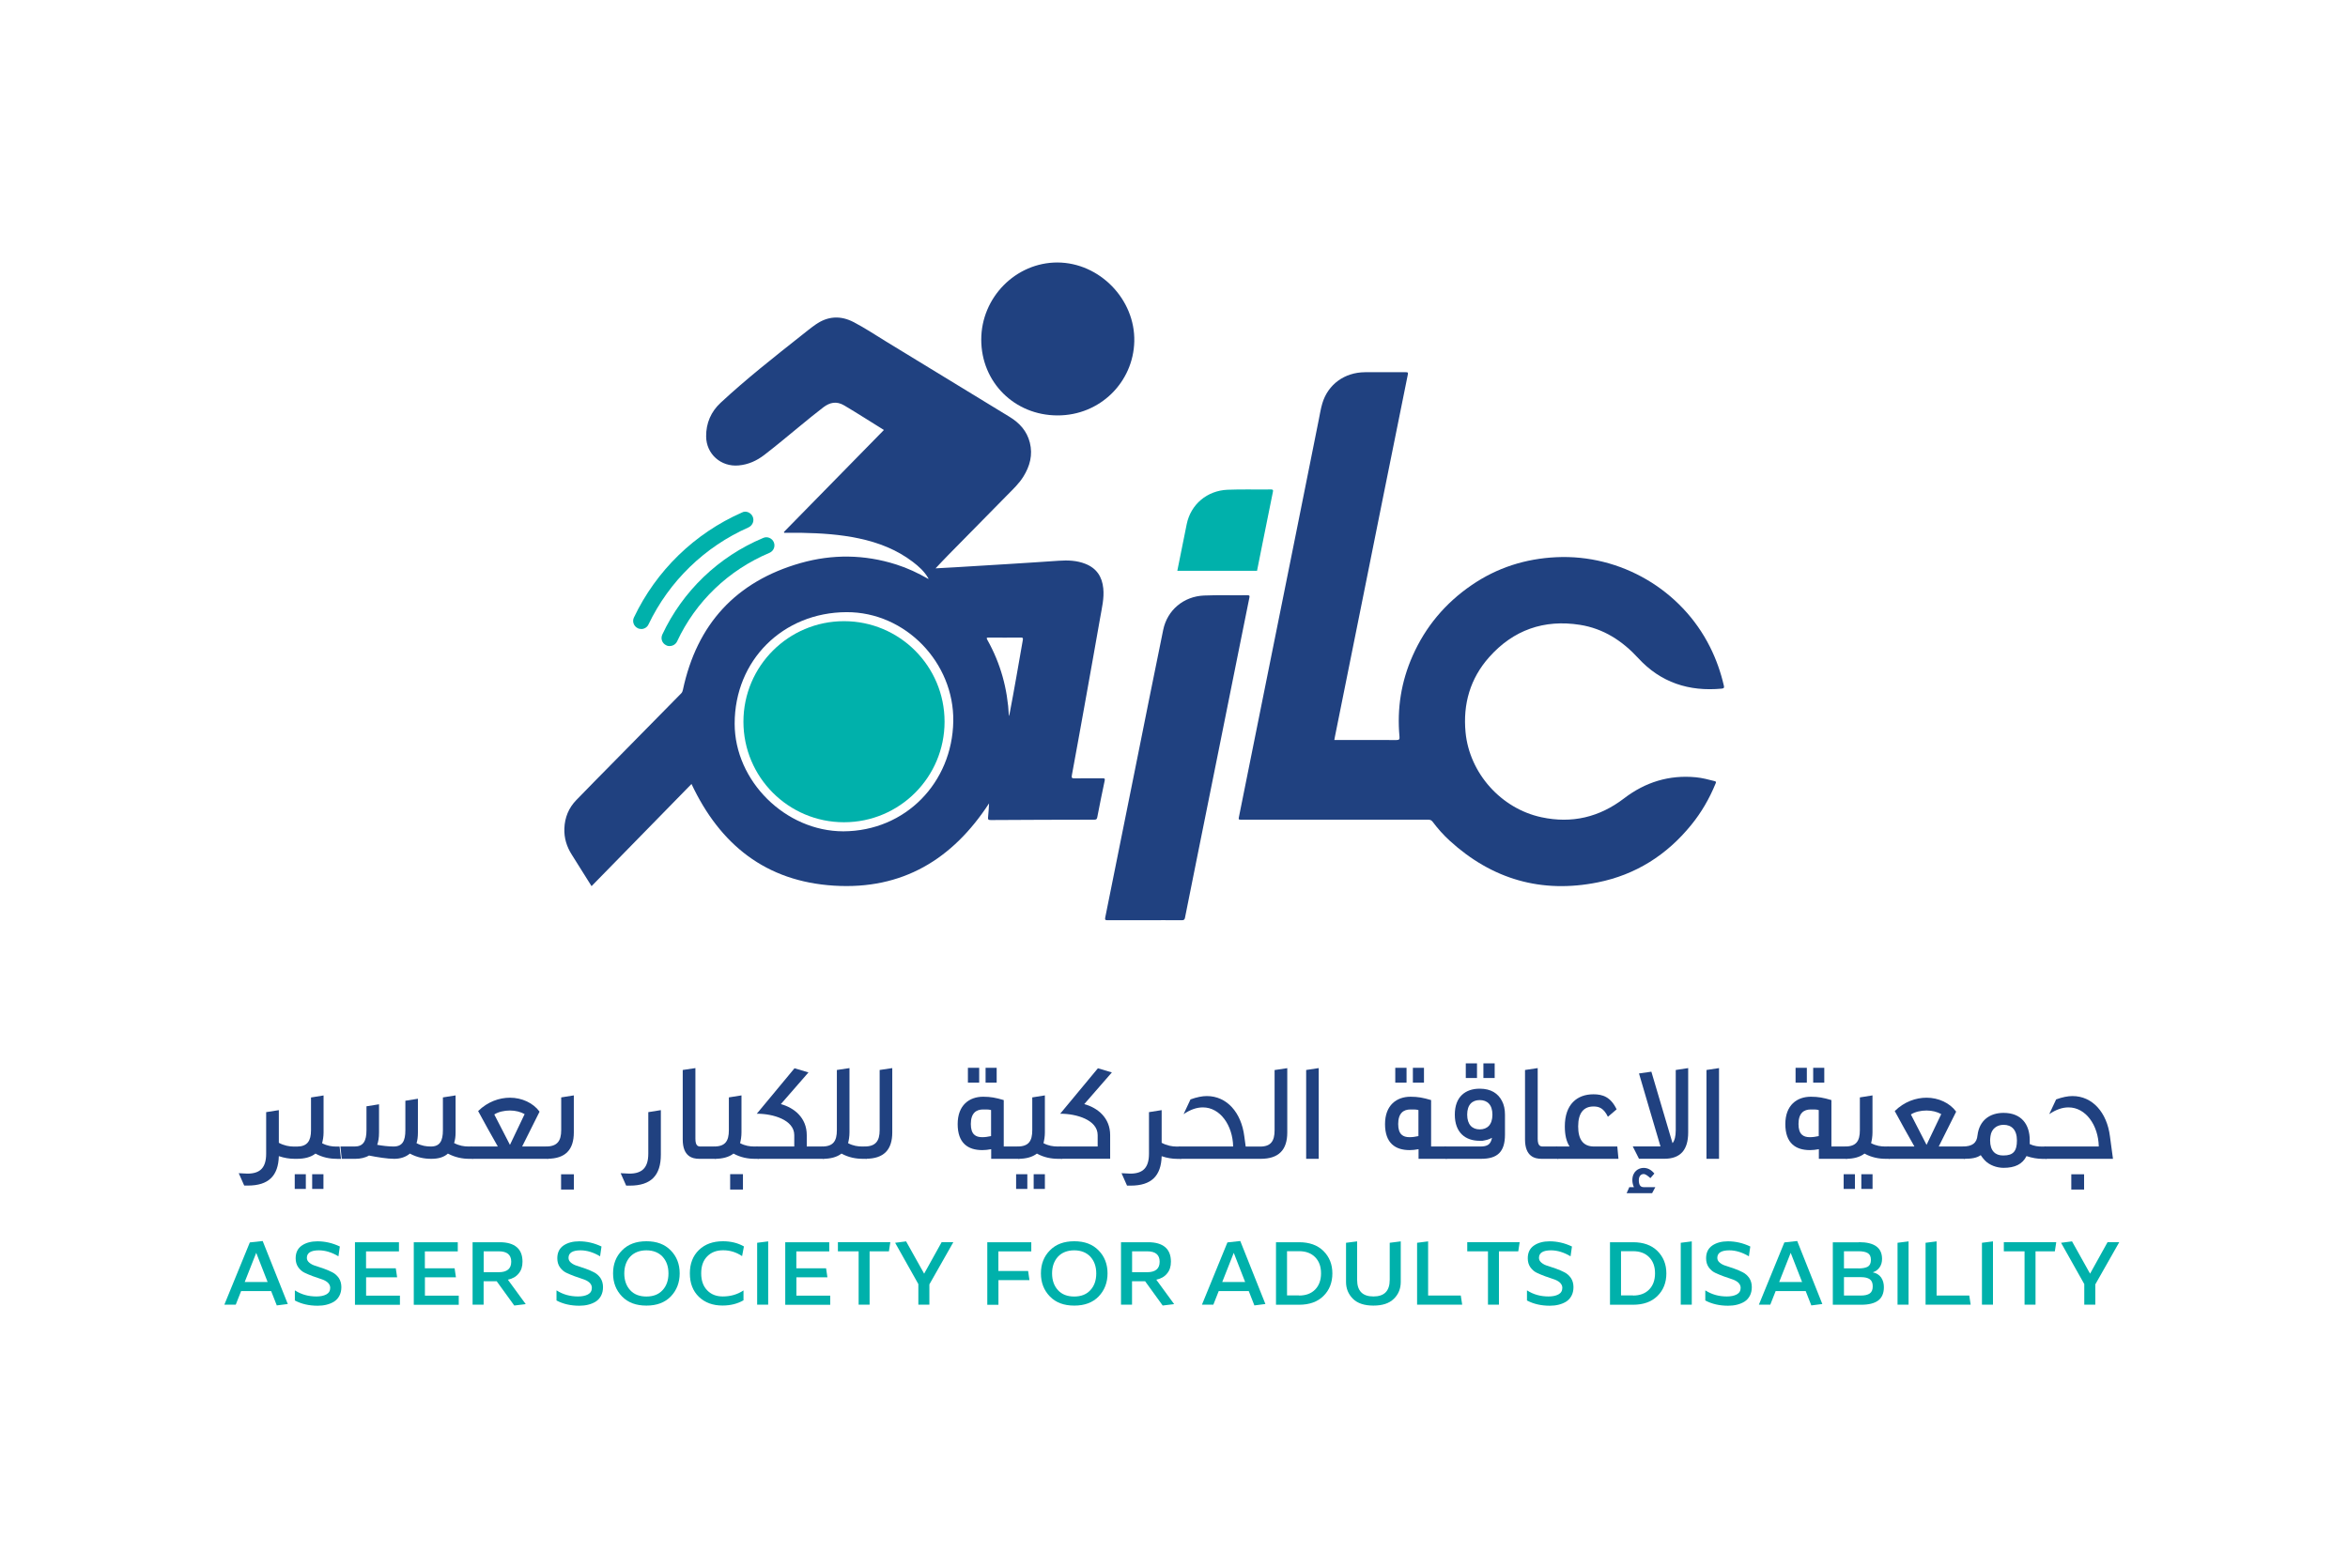 <?xml version="1.0" encoding="UTF-8"?>
<svg xmlns="http://www.w3.org/2000/svg" version="1.1" viewBox="0 0 385.25 257.36">
  <defs>
    <style>
      .cls-1 {
        fill: #00b1ab;
      }

      .cls-2 {
        fill: #204180;
      }
    </style>
  </defs>
  <!-- Generator: Adobe Illustrator 28.7.3, SVG Export Plug-In . SVG Version: 1.2.0 Build 164)  -->
  <g>
    <g id="Layer_1">
      <g>
        <g>
          <path class="cls-2" d="M152.32,94.92c-.63-1.12-1.57-1.96-2.57-2.72-2.62-1.99-5.61-3.15-8.81-3.83-3.09-.66-6.22-.86-9.36-.92-.97-.02-1.94,0-2.91,0-.02-.05-.04-.1-.05-.14,5.46-5.57,10.93-11.15,16.41-16.74-2.2-1.36-4.32-2.73-6.5-4.02-1.29-.77-2.38-.5-3.44.3-1.3.99-2.57,2.04-3.84,3.08-1.94,1.59-3.85,3.2-5.84,4.73-1.25.96-2.63,1.59-4.23,1.73-2.89.26-5.3-1.87-5.32-4.76-.02-2.18.8-4.06,2.37-5.52,4.21-3.91,8.72-7.46,13.22-11.02.79-.62,1.56-1.26,2.38-1.83,2-1.39,4.07-1.51,6.22-.4,1.86.97,3.6,2.13,5.38,3.22,6.73,4.1,13.46,8.22,20.19,12.32,1.65,1,2.87,2.33,3.35,4.24.51,2.02.01,3.87-1.07,5.6-.71,1.13-1.67,2.04-2.6,2.98-3.23,3.3-6.47,6.58-9.71,9.87-.69.7-1.36,1.42-2.09,2.19,1.2-.07,2.32-.12,3.43-.19,2.79-.17,5.57-.35,8.36-.51,2.82-.16,5.63-.37,8.45-.55,1.47-.1,2.95-.05,4.35.51,1.83.72,2.74,2.11,2.93,4.02.17,1.63-.23,3.2-.5,4.78-.85,4.87-1.73,9.73-2.6,14.6-.68,3.76-1.35,7.52-2.05,11.28-.08.43,0,.54.44.53,1.53-.03,3.07,0,4.6-.01.3,0,.42.02.34.39-.43,1.99-.82,3.98-1.21,5.98-.06.31-.15.42-.48.42-5.66,0-11.33.03-16.99.06-.42,0-.5-.1-.45-.5.09-.75.11-1.5.16-2.24-5.99,9.2-14.23,14.2-25.41,13.51-11.23-.69-18.73-6.74-23.41-16.69-5.47,5.59-10.92,11.17-16.4,16.77-1.09-1.74-2.16-3.47-3.25-5.18-.84-1.32-1.27-2.74-1.21-4.31.07-1.79.71-3.35,1.95-4.63,2-2.08,4.04-4.12,6.06-6.18,3.72-3.78,7.43-7.56,11.15-11.33.17-.17.24-.36.29-.59,2.29-10.78,8.71-17.79,19.31-20.81,5.22-1.48,10.49-1.42,15.7.24,1.83.58,3.55,1.39,5.21,2.34.04,0,.07.01.11.02-.02-.03-.03-.06-.05-.09ZM138.38,136.44c10.25-.05,17.86-8.05,18.03-18.04.16-9.59-7.8-17.96-17.5-17.93-10.45.03-18.37,7.9-18.37,18.3,0,9.42,8.34,17.67,17.84,17.67ZM165.54,117.52c.05-.14.07-.18.08-.22.79-4.08,1.48-8.17,2.2-12.26.06-.33,0-.41-.34-.4-1.75.02-3.49.01-5.24,0-.33,0-.44.02-.24.38,2.16,3.85,3.31,7.98,3.54,12.51Z"/>
          <path class="cls-2" d="M218.95,121.45h1.99c2.72,0,5.44-.01,8.16.01.49,0,.56-.13.52-.57-.42-4.59.28-9.02,2.15-13.24,2.12-4.8,5.37-8.66,9.69-11.62,4.19-2.87,8.83-4.34,13.89-4.58,10.54-.5,20.53,5.34,25.23,14.75,1.01,2.02,1.75,4.12,2.26,6.32.08.34.03.46-.35.5-5.36.51-10.02-1-13.69-5-2.63-2.86-5.72-4.86-9.57-5.47-5.9-.93-10.95.85-14.91,5.32-3.1,3.49-4.3,7.68-3.86,12.31.64,6.72,5.84,12.54,12.46,13.95,4.99,1.07,9.5,0,13.55-3.1,3.49-2.67,7.4-3.88,11.79-3.46,1.04.1,2.06.37,3.07.63.32.08.22.24.14.43-1,2.44-2.31,4.71-3.98,6.76-4.01,4.94-9.11,8.18-15.35,9.43-9.22,1.85-17.33-.5-24.28-6.84-1.03-.94-1.96-1.99-2.8-3.11-.2-.26-.4-.34-.72-.34-10.19,0-20.39,0-30.58,0-.58,0-.57,0-.46-.56,1.53-7.63,3.06-15.25,4.6-22.88,1.6-7.95,3.2-15.9,4.8-23.85,1.23-6.12,2.45-12.25,3.68-18.37.18-.89.32-1.8.58-2.67.93-3.11,3.64-5.08,6.97-5.11,2.25-.02,4.5,0,6.75,0,.3,0,.38.04.31.37-1.38,6.79-2.74,13.58-4.11,20.37-1.16,5.78-2.32,11.56-3.48,17.34-1.45,7.22-2.91,14.44-4.36,21.67-.04.18-.06.36-.11.6Z"/>
          <path class="cls-2" d="M187.79,151.03c-2.02,0-4.04,0-6.06,0-.34,0-.47-.03-.39-.44,1.64-8.08,3.26-16.16,4.88-24.25,1.54-7.65,3.06-15.31,4.63-22.95.67-3.27,3.36-5.51,6.7-5.65,2.38-.1,4.77-.01,7.15-.05.37,0,.34.16.29.41-.56,2.78-1.12,5.55-1.68,8.33-1.14,5.69-2.29,11.38-3.43,17.07-1.17,5.81-2.34,11.62-3.51,17.43-.65,3.23-1.3,6.45-1.94,9.68-.06.31-.17.42-.49.42-2.05-.02-4.1,0-6.15,0Z"/>
          <path class="cls-1" d="M208.85,80.74c-.56,2.78-1.12,5.56-1.68,8.33-.3,1.53-.62,3.08-.92,4.61h-13.08c.5-2.54,1.02-5.1,1.54-7.65.67-3.27,3.36-5.51,6.7-5.65,2.38-.1,4.77-.01,7.15-.05.36,0,.34.17.29.41Z"/>
          <path class="cls-2" d="M173.5,43.08c6.94.03,12.77,6.07,12.61,12.95-.15,6.67-5.6,12.17-12.61,12.15-7.04-.01-12.5-5.44-12.5-12.44,0-6.93,5.66-12.66,12.5-12.66Z"/>
          <path class="cls-2" d="M152.32,94.92s.03.06.05.09c-.04,0-.07-.01-.11-.02.02-.03.04-.05.06-.08Z"/>
          <circle class="cls-1" cx="138.48" cy="118.45" r="16.5"/>
          <path class="cls-1" d="M109.88,106.04c-.19,0-.38-.03-.56-.13-.68-.31-.96-1.09-.65-1.77,3.35-7.14,9.22-12.78,16.55-15.85.68-.31,1.47.05,1.74.7.29.68-.03,1.45-.7,1.74-6.72,2.83-12.11,7.98-15.17,14.55-.23.47-.71.75-1.21.75Z"/>
          <path class="cls-1" d="M105.21,103.23c-.19,0-.39-.03-.57-.13-.66-.31-.95-1.12-.62-1.77,3.66-7.69,9.95-13.8,17.73-17.22.61-.34,1.45,0,1.75.68.3.68-.01,1.45-.69,1.77-7.18,3.17-13.02,8.83-16.41,15.93-.22.47-.7.75-1.2.75Z"/>
        </g>
        <g>
          <g>
            <path class="cls-2" d="M55.29,190.19c-1.18,0-2.34-.21-3.53-.86-.74.59-1.8.86-3.03.86h-.41c-.85,0-1.71-.15-2.57-.44-.09,3.23-1.68,4.83-5.08,4.83h-.6l-.9-2.03c.23,0,1.2.07,1.43.07,2.15,0,3.07-1.04,3.07-3.28v-6.81l2.08-.33v5.36c.84.46,1.73.62,2.47.62h.54c1.67-.02,2.27-.94,2.27-2.68v-5.38l2.06-.33v6.08c0,.67-.12,1.3-.24,1.76.84.44,1.62.55,2.33.55h.54l.23,2.02h-.64ZM48.36,195.13v-2.41h1.82v2.41h-1.82ZM51.22,195.13v-2.41h1.85v2.41h-1.85Z"/>
            <path class="cls-2" d="M55.86,188.17h2.33c1.41,0,1.94-.89,1.94-2.68v-3.92l2.06-.33v4.62c0,.86-.11,1.51-.3,2.03.84.16,1.88.28,2.68.28,1.45,0,1.94-.89,1.94-2.68v-4.83l2.06-.33v5.53c0,.67-.07,1.3-.23,1.76.83.44,1.62.55,2.36.55,1.45,0,1.97-.89,1.97-2.68v-5.38l2.08-.33v6.08c0,.67-.07,1.19-.24,1.74.83.44,1.62.57,2.38.57h.53l.19,2.02h-.63c-1.11,0-2.31-.23-3.49-.86-.65.59-1.55.86-2.71.86s-2.31-.21-3.53-.86c-.67.57-1.57.86-2.57.86-1.11,0-2.75-.26-4.14-.54-.62.37-1.43.54-2.23.54h-2.24l-.21-2.02Z"/>
            <path class="cls-2" d="M77.24,188.17h4.44c-1.08-1.87-2.22-3.97-3.23-5.82,1.58-1.54,3.47-2.19,5.23-2.19,1.94,0,3.81.86,4.85,2.29l-2.86,5.72h4.11l.2,2.02h-12.52l-.21-2.02ZM83.67,187.9l2.41-5.05c-.67-.37-1.5-.59-2.41-.59s-1.89.21-2.57.65l2.57,4.99Z"/>
            <path class="cls-2" d="M89.58,188.17c1.83,0,2.5-.89,2.5-2.68v-5.38l2.07-.33v6.08c0,2.84-1.38,4.32-4.36,4.32l-.21-2.02ZM92.06,195.23v-2.5h2.1v2.5h-2.1Z"/>
            <path class="cls-2" d="M101.83,192.55c.26,0,1.2.07,1.44.07,2.15,0,3.1-1.04,3.1-3.28v-6.81l2.06-.33v7.3c0,3.4-1.59,5.09-5.09,5.09h-.6l-.9-2.03Z"/>
            <path class="cls-2" d="M114.73,190.19c-1.13,0-2.71-.39-2.71-3.17v-11.41l2.08-.31v11.59c0,1.17.42,1.28.86,1.28h2.33l.2,2.02h-2.77Z"/>
            <path class="cls-2" d="M123.87,190.19c-1.14,0-2.34-.21-3.52-.86-.76.59-1.82.86-3.05.86l-.14-2.02c1.83,0,2.43-.89,2.43-2.68v-5.38l2.07-.33v6.08c0,.67-.11,1.3-.23,1.76.81.44,1.62.55,2.33.55h.54l.2,2.02h-.64ZM119.8,195.23v-2.52h2.1v2.52h-2.1Z"/>
            <path class="cls-2" d="M135.02,188.17l.2,2.02h-10.91l-.21-2.02h6.22v-1.87c0-2.52-3.53-3.51-6.08-3.51h-.07l6.19-7.46,2.29.68-4.53,5.2c2.19.6,4.25,2.24,4.25,5.09v1.87h2.64Z"/>
            <path class="cls-2" d="M141.59,190.19c-1.14,0-2.34-.21-3.52-.86-.76.59-1.82.86-3.05.86l-.14-2.02c1.83,0,2.43-.89,2.43-2.68v-9.88l2.07-.31v10.56c0,.67-.11,1.3-.23,1.76.81.44,1.62.55,2.33.55h.54l.2,2.02h-.64Z"/>
            <path class="cls-2" d="M141.83,188.17c1.83,0,2.5-.89,2.5-2.68v-9.88l2.07-.31v10.56c0,2.84-1.38,4.32-4.36,4.32l-.21-2.02Z"/>
            <path class="cls-2" d="M162.62,188.61c-.53.1-.97.15-1.45.15-2.36,0-4.04-1.15-4.04-4.27s1.92-4.49,4.18-4.49c1.23,0,2.06.16,3.38.55v7.62h2.45l.14,2.02h-4.65v-1.58ZM158.81,177.69v-2.44h1.85v2.44h-1.85ZM162.62,182.19c-.37-.1-.62-.1-.97-.1h-.35c-1.13,0-2.01.59-2.01,2.39,0,1.71.79,2.16,1.87,2.16.46,0,.95-.07,1.45-.18v-4.27ZM161.71,177.69v-2.44h1.82v2.44h-1.82Z"/>
            <path class="cls-2" d="M166.72,195.13v-2.41h1.84v2.41h-1.84ZM173.65,190.19c-1.14,0-2.34-.21-3.52-.86-.76.59-1.82.86-3.05.86l-.14-2.02c1.83,0,2.43-.89,2.43-2.68v-5.38l2.07-.33v6.08c0,.67-.11,1.3-.23,1.76.81.44,1.62.55,2.33.55h.54l.2,2.02h-.64ZM169.6,195.13v-2.41h1.84v2.41h-1.84Z"/>
            <path class="cls-2" d="M173.88,188.17h6.22v-1.87c0-2.52-3.53-3.51-6.08-3.51h-.07l6.19-7.46,2.29.68-4.53,5.2c2.19.6,4.25,2.24,4.25,5.09v3.88h-8.06l-.21-2.02Z"/>
            <path class="cls-2" d="M184.02,192.55c.23,0,1.2.07,1.43.07,2.15,0,3.07-1.04,3.07-3.28v-6.81l2.08-.33v5.36c.84.46,1.73.62,2.47.62h.54l.19,2.02h-.63c-.85,0-1.71-.15-2.57-.44-.09,3.23-1.68,4.83-5.08,4.83h-.6l-.9-2.03Z"/>
            <path class="cls-2" d="M193.62,190.19l-.21-2.02h8.92c-.07-3.48-2.13-6.42-4.96-6.42-1,0-2.04.34-3.17,1.11l1.13-2.42c1.02-.37,1.92-.55,2.68-.55,3.31,0,5.66,2.73,6.15,6.6l.23,1.69h2.38c1.73,0,2.36-.89,2.36-2.68v-9.88l2.08-.31v10.56c0,2.84-1.39,4.32-4.36,4.32h-13.22Z"/>
            <path class="cls-2" d="M214.31,190.19v-14.58l2.06-.31v14.89h-2.06Z"/>
            <path class="cls-2" d="M232.74,188.61c-.53.1-.97.15-1.45.15-2.36,0-4.04-1.15-4.04-4.27s1.92-4.49,4.18-4.49c1.23,0,2.06.16,3.38.55v7.62h2.45l.14,2.02h-4.65v-1.58ZM228.93,177.69v-2.44h1.85v2.44h-1.85ZM232.74,182.19c-.37-.1-.62-.1-.97-.1h-.35c-1.13,0-2.01.59-2.01,2.39,0,1.71.79,2.16,1.87,2.16.46,0,.95-.07,1.45-.18v-4.27ZM231.82,177.69v-2.44h1.82v2.44h-1.82Z"/>
            <path class="cls-2" d="M236.98,188.17h5.9c1.18,0,1.71-.34,1.92-1.43-.54.31-1.02.39-1.55.49h-.49c-2.31,0-4.06-1.33-4.06-4.29s1.76-4.26,4.09-4.26c1.85,0,3.01.78,3.65,2.02.33.62.49,1.38.49,2.24v3.27c0,2.88-1.27,3.98-3.92,3.98h-5.8l-.21-2.02ZM240.5,176.93v-2.41h1.84v2.41h-1.84ZM244.87,182.94c0-1.64-.85-2.39-2.08-2.39s-2.06.75-2.06,2.39.83,2.42,2.06,2.42,2.08-.76,2.08-2.42ZM243.39,176.93v-2.41h1.85v2.41h-1.85Z"/>
            <path class="cls-2" d="M252.93,190.19c-1.13,0-2.71-.39-2.71-3.17v-11.41l2.08-.31v11.59c0,1.17.42,1.28.86,1.28h2.33l.2,2.02h-2.77Z"/>
            <path class="cls-2" d="M255.29,188.17h2.24c-.53-.83-.78-1.89-.78-3.3,0-3.62,2.01-5.27,4.69-5.27,1.5,0,2.82.41,3.81,2.47l-1.43,1.22c-.7-1.43-1.45-1.69-2.36-1.69-1.58,0-2.52,1.02-2.52,3.27,0,2.1.78,3.3,2.61,3.3h3.81l.19,2.02h-10.05l-.21-2.02Z"/>
            <path class="cls-2" d="M267.33,194.84h.76c-.16-.31-.26-.75-.26-1.14,0-1.45,1.02-2.02,1.85-2.02.67,0,1.25.31,1.76.93l-.65.75c-.44-.39-.8-.67-1.11-.67-.44,0-.79.34-.79,1.01,0,.76.26,1.14.79,1.14h1.92l-.53.99h-4.18l.44-.99ZM272.45,188.17c-1.18-3.9-2.36-8.08-3.53-11.99l2.03-.29,3.47,11.73c.35-.41.53-1.14.53-2.13v-9.88l2.04-.31v10.56c0,2.84-1.25,4.32-3.91,4.32h-4.16l-1.02-2.02h4.55Z"/>
            <path class="cls-2" d="M279.99,190.19v-14.58l2.06-.31v14.89h-2.06Z"/>
            <path class="cls-2" d="M298.42,188.61c-.53.1-.97.15-1.45.15-2.36,0-4.04-1.15-4.04-4.27s1.92-4.49,4.18-4.49c1.23,0,2.06.16,3.38.55v7.62h2.45l.14,2.02h-4.65v-1.58ZM294.61,177.69v-2.44h1.85v2.44h-1.85ZM298.42,182.19c-.37-.1-.62-.1-.97-.1h-.35c-1.13,0-2.01.59-2.01,2.39,0,1.71.79,2.16,1.87,2.16.46,0,.95-.07,1.45-.18v-4.27ZM297.5,177.69v-2.44h1.82v2.44h-1.82Z"/>
            <path class="cls-2" d="M302.5,195.13v-2.41h1.85v2.41h-1.85ZM309.44,190.19c-1.14,0-2.34-.21-3.52-.86-.76.59-1.82.86-3.05.86l-.14-2.02c1.83,0,2.43-.89,2.43-2.68v-5.38l2.07-.33v6.08c0,.67-.11,1.3-.23,1.76.81.44,1.62.55,2.33.55h.54l.2,2.02h-.64ZM305.4,195.13v-2.41h1.84v2.41h-1.84Z"/>
            <path class="cls-2" d="M309.67,188.17h4.44c-1.08-1.87-2.22-3.97-3.23-5.82,1.58-1.54,3.47-2.19,5.23-2.19,1.94,0,3.81.86,4.85,2.29l-2.86,5.72h4.11l.2,2.02h-12.52l-.21-2.02ZM316.1,187.9l2.41-5.05c-.67-.37-1.5-.59-2.41-.59s-1.89.21-2.57.65l2.57,4.99Z"/>
            <path class="cls-2" d="M324.46,186.34c.3-2.5,2.06-3.69,4.27-3.69,2.96,0,4.3,1.92,4.3,4.47v.65c.72.34,1.41.41,2.06.41h.53l.19,2.02h-.65c-.88,0-1.76-.16-2.66-.46-.67,1.35-1.92,1.93-3.76,1.93-1.09,0-2.33-.42-3.1-1.25-.21-.21-.46-.55-.65-.83-.64.46-1.5.6-2.77.6l-.21-2.02c1.6,0,2.34-.57,2.45-1.84ZM330.93,187.18c0-1.76-.88-2.57-2.19-2.57-1.09,0-1.99.65-2.15,1.85,0,.16-.04.26-.04.34-.02.16-.02.26-.02.37,0,1.74.88,2.47,2.1,2.47h.11c1.59,0,2.19-.72,2.19-2.47Z"/>
            <path class="cls-2" d="M346.69,190.19h-11.04l-.21-2.02h8.92c-.07-3.48-2.13-6.42-4.96-6.42-1,0-2.04.34-3.17,1.11l1.13-2.42c1.02-.37,1.92-.55,2.68-.55,3.31,0,5.66,2.73,6.15,6.6l.5,3.71ZM341.95,195.23v-2.5h-2.1v2.5h2.1Z"/>
          </g>
          <g>
            <path class="cls-1" d="M45.41,214.24l-.92-2.34h-4.93l-.88,2.23h-1.87l4.18-10.22,2.11-.23,4.12,10.34-1.81.23ZM40.16,210.41h3.75l-1.87-4.79-1.89,4.79Z"/>
            <path class="cls-1" d="M48.4,211.79c1.04.67,2.21.99,3.51.99.64,0,1.18-.1,1.62-.33.43-.23.65-.59.65-1.09,0-.34-.15-.63-.42-.88-.28-.24-.63-.42-1.05-.55-.42-.13-.88-.29-1.37-.47-.49-.18-.93-.37-1.36-.57-.41-.2-.76-.5-1.05-.91-.28-.41-.42-.89-.42-1.46,0-.94.34-1.64,1.03-2.11.68-.46,1.54-.68,2.56-.68,1.24,0,2.46.28,3.66.85l-.23,1.61c-1.09-.65-2.16-.98-3.21-.98-1.32,0-1.97.42-1.97,1.24,0,.31.14.57.42.8.28.23.63.41,1.05.52.41.13.87.28,1.36.46.49.18.94.37,1.36.59.41.21.76.52,1.05.93.28.42.42.93.42,1.5,0,.54-.11,1.02-.33,1.43-.22.41-.51.72-.89.96-.38.23-.79.39-1.24.5-.44.11-.92.16-1.43.16-1.4,0-2.65-.28-3.74-.86v-1.63Z"/>
            <path class="cls-1" d="M58.24,214.13v-10.25h7.22v1.5h-5.4v2.78h4.88l.22,1.48h-5.09v3.01h5.55v1.5h-7.36Z"/>
            <path class="cls-1" d="M67.89,214.13v-10.25h7.22v1.5h-5.4v2.78h4.88l.22,1.48h-5.09v3.01h5.55v1.5h-7.36Z"/>
            <path class="cls-1" d="M84.38,214.27l-2.88-3.98h-2.15v3.84h-1.81v-10.25h4.47c1.23,0,2.15.28,2.78.81.63.54.94,1.33.94,2.39,0,.78-.2,1.43-.63,1.93-.41.52-1.01.86-1.77,1.02l2.93,4.01-1.89.23ZM79.36,208.8h2.46c1.37,0,2.06-.57,2.06-1.72s-.69-1.71-2.06-1.71h-2.46v3.43Z"/>
            <path class="cls-1" d="M91.33,211.79c1.04.67,2.21.99,3.51.99.64,0,1.18-.1,1.62-.33.43-.23.65-.59.65-1.09,0-.34-.15-.63-.42-.88-.28-.24-.63-.42-1.05-.55-.42-.13-.88-.29-1.37-.47-.49-.18-.93-.37-1.36-.57-.41-.2-.76-.5-1.05-.91-.28-.41-.42-.89-.42-1.46,0-.94.34-1.64,1.03-2.11.68-.46,1.54-.68,2.56-.68,1.24,0,2.46.28,3.66.85l-.23,1.61c-1.09-.65-2.16-.98-3.21-.98-1.32,0-1.97.42-1.97,1.24,0,.31.14.57.42.8.28.23.63.41,1.05.52.41.13.87.28,1.36.46.49.18.94.37,1.36.59.41.21.76.52,1.05.93.28.42.42.93.42,1.5,0,.54-.11,1.02-.33,1.43-.22.41-.51.72-.89.96-.38.23-.79.39-1.24.5-.44.11-.92.16-1.43.16-1.4,0-2.65-.28-3.74-.86v-1.63Z"/>
            <path class="cls-1" d="M110.06,212.78c-.98,1.01-2.31,1.5-4,1.5s-3.02-.49-4-1.5c-.98-1.01-1.47-2.26-1.47-3.79s.49-2.78,1.47-3.77c.98-1.01,2.31-1.5,4-1.5s3.01.49,3.99,1.5c.98.99,1.47,2.26,1.47,3.77s-.49,2.78-1.46,3.79ZM108.71,206.25c-.64-.68-1.53-1.04-2.65-1.04s-2.02.36-2.66,1.04c-.64.7-.97,1.63-.97,2.75s.33,2.06.97,2.75c.64.7,1.53,1.04,2.66,1.04s2.01-.34,2.65-1.04c.64-.68.97-1.61.97-2.75s-.33-2.05-.97-2.75Z"/>
            <path class="cls-1" d="M121.99,213.41c-1.02.59-2.18.86-3.44.86-1.59,0-2.88-.47-3.88-1.43-.99-.96-1.48-2.24-1.48-3.85s.5-2.88,1.49-3.84c1-.96,2.31-1.43,3.94-1.43,1.29,0,2.45.28,3.44.85l-.3,1.59c-.94-.63-1.97-.96-3.1-.96s-1.97.34-2.63,1.01c-.66.67-.98,1.59-.98,2.78s.33,2.11.98,2.78c.65.68,1.5,1.01,2.56,1.01,1.28,0,2.42-.33,3.4-.99v1.63Z"/>
            <path class="cls-1" d="M126.04,214.13h-1.81v-10.16l1.81-.23v10.39Z"/>
            <path class="cls-1" d="M128.84,214.13v-10.25h7.22v1.5h-5.4v2.78h4.88l.22,1.48h-5.09v3.01h5.55v1.5h-7.36Z"/>
            <path class="cls-1" d="M140.88,214.13v-8.76h-3.4v-1.5h8.6l-.23,1.5h-3.17v8.76h-1.8Z"/>
            <path class="cls-1" d="M152.49,210.78v3.35h-1.81v-3.38l-3.81-6.78,1.8-.23,2.96,5.3,2.87-5.17h1.92l-3.92,6.91Z"/>
            <path class="cls-1" d="M161.99,214.13v-10.25h7.22v1.5h-5.4v3.22h4.88l.22,1.5h-5.09v4.05h-1.81Z"/>
            <path class="cls-1" d="M180.26,212.78c-.98,1.01-2.31,1.5-4,1.5s-3.02-.49-4-1.5c-.98-1.01-1.47-2.26-1.47-3.79s.49-2.78,1.47-3.77c.98-1.01,2.31-1.5,4-1.5s3.01.49,3.99,1.5c.98.99,1.47,2.26,1.47,3.77s-.49,2.78-1.46,3.79ZM178.9,206.25c-.64-.68-1.53-1.04-2.65-1.04s-2.02.36-2.66,1.04c-.64.7-.97,1.63-.97,2.75s.33,2.06.97,2.75c.64.7,1.53,1.04,2.66,1.04s2.01-.34,2.65-1.04c.64-.68.97-1.61.97-2.75s-.33-2.05-.97-2.75Z"/>
            <path class="cls-1" d="M190.77,214.27l-2.88-3.98h-2.15v3.84h-1.81v-10.25h4.47c1.23,0,2.15.28,2.78.81.63.54.94,1.33.94,2.39,0,.78-.2,1.43-.63,1.93-.41.52-1.01.86-1.77,1.02l2.93,4.01-1.89.23ZM185.75,208.8h2.46c1.37,0,2.06-.57,2.06-1.72s-.69-1.71-2.06-1.71h-2.46v3.43Z"/>
            <path class="cls-1" d="M205.81,214.24l-.92-2.34h-4.93l-.88,2.23h-1.87l4.18-10.22,2.11-.23,4.12,10.34-1.81.23ZM200.55,210.41h3.75l-1.87-4.79-1.89,4.79Z"/>
            <path class="cls-1" d="M209.36,214.13v-10.25h3.79c1.68,0,3.01.47,3.99,1.43.98.98,1.47,2.19,1.47,3.69s-.49,2.75-1.47,3.71c-.98.96-2.31,1.43-3.99,1.43h-3.79ZM213.14,212.63c1.12,0,2-.33,2.64-.98.64-.65.97-1.54.97-2.67s-.33-2-.97-2.65c-.64-.65-1.52-.98-2.64-.98h-1.97v7.26h1.97Z"/>
            <path class="cls-1" d="M220.86,203.97l1.81-.23v6.29c0,1.84.89,2.75,2.68,2.75s2.67-.91,2.67-2.75v-6.06l1.81-.23v6.65c0,1.11-.38,2.05-1.14,2.78-.76.75-1.88,1.11-3.35,1.11s-2.61-.37-3.36-1.12c-.75-.75-1.13-1.67-1.13-2.76v-6.42Z"/>
            <path class="cls-1" d="M232.51,214.13v-10.16l1.81-.23v8.89h5.36l.23,1.5h-7.39Z"/>
            <path class="cls-1" d="M244.14,214.13v-8.76h-3.4v-1.5h8.6l-.23,1.5h-3.17v8.76h-1.8Z"/>
            <path class="cls-1" d="M250.56,211.79c1.04.67,2.21.99,3.51.99.64,0,1.18-.1,1.62-.33.43-.23.65-.59.65-1.09,0-.34-.15-.63-.42-.88-.28-.24-.63-.42-1.05-.55-.42-.13-.88-.29-1.37-.47-.49-.18-.93-.37-1.36-.57-.41-.2-.76-.5-1.05-.91-.28-.41-.42-.89-.42-1.46,0-.94.34-1.64,1.03-2.11.68-.46,1.54-.68,2.56-.68,1.24,0,2.46.28,3.66.85l-.23,1.61c-1.09-.65-2.16-.98-3.21-.98-1.32,0-1.97.42-1.97,1.24,0,.31.14.57.42.8.28.23.63.41,1.05.52.41.13.87.28,1.36.46.49.18.94.37,1.36.59.41.21.76.52,1.05.93.28.42.42.93.42,1.5,0,.54-.11,1.02-.33,1.43-.22.41-.51.72-.89.96-.38.23-.79.39-1.24.5-.44.11-.92.16-1.43.16-1.4,0-2.65-.28-3.74-.86v-1.63Z"/>
            <path class="cls-1" d="M264.16,214.13v-10.25h3.79c1.68,0,3.01.47,3.99,1.43.98.98,1.47,2.19,1.47,3.69s-.49,2.75-1.47,3.71c-.98.96-2.31,1.43-3.99,1.43h-3.79ZM267.94,212.63c1.12,0,2-.33,2.64-.98.64-.65.97-1.54.97-2.67s-.33-2-.97-2.65c-.64-.65-1.52-.98-2.64-.98h-1.97v7.26h1.97Z"/>
            <path class="cls-1" d="M277.58,214.13h-1.81v-10.16l1.81-.23v10.39Z"/>
            <path class="cls-1" d="M279.82,211.79c1.04.67,2.21.99,3.51.99.64,0,1.18-.1,1.62-.33.43-.23.65-.59.65-1.09,0-.34-.15-.63-.42-.88-.28-.24-.63-.42-1.05-.55-.42-.13-.88-.29-1.37-.47-.49-.18-.93-.37-1.36-.57-.41-.2-.76-.5-1.05-.91-.28-.41-.42-.89-.42-1.46,0-.94.34-1.64,1.03-2.11.68-.46,1.54-.68,2.56-.68,1.24,0,2.46.28,3.66.85l-.23,1.61c-1.09-.65-2.16-.98-3.21-.98-1.32,0-1.97.42-1.97,1.24,0,.31.14.57.42.8.28.23.63.41,1.05.52.41.13.87.28,1.36.46.49.18.94.37,1.36.59.41.21.76.52,1.05.93.28.42.42.93.42,1.5,0,.54-.11,1.02-.33,1.43-.22.41-.51.72-.89.96-.38.23-.79.39-1.24.5-.44.11-.92.16-1.43.16-1.4,0-2.65-.28-3.74-.86v-1.63Z"/>
            <path class="cls-1" d="M297.19,214.24l-.92-2.34h-4.93l-.88,2.23h-1.87l4.18-10.22,2.11-.23,4.12,10.34-1.81.23ZM291.93,210.41h3.75l-1.87-4.79-1.89,4.79Z"/>
            <path class="cls-1" d="M305.01,203.87c2.53,0,3.79.91,3.79,2.75,0,.5-.12.96-.38,1.35-.26.39-.63.68-1.14.85.61.13,1.07.42,1.37.85.3.44.45.96.45,1.58,0,.99-.31,1.72-.93,2.19-.62.47-1.55.7-2.8.7h-4.65v-10.25h4.27ZM304.93,208.18c.67,0,1.19-.1,1.53-.29.34-.21.51-.57.51-1.11s-.17-.91-.51-1.11c-.34-.21-.85-.31-1.53-.31h-2.38v2.81h2.38ZM302.55,209.61v3.02h2.76c.65,0,1.14-.11,1.47-.34.33-.23.49-.62.49-1.17s-.16-.94-.49-1.17c-.33-.23-.82-.34-1.47-.34h-2.76Z"/>
            <path class="cls-1" d="M313.15,214.13h-1.81v-10.16l1.81-.23v10.39Z"/>
            <path class="cls-1" d="M315.94,214.13v-10.16l1.81-.23v8.89h5.36l.23,1.5h-7.39Z"/>
            <path class="cls-1" d="M327,214.13h-1.81v-10.16l1.81-.23v10.39Z"/>
            <path class="cls-1" d="M332.18,214.13v-8.76h-3.4v-1.5h8.6l-.23,1.5h-3.17v8.76h-1.8Z"/>
            <path class="cls-1" d="M343.79,210.78v3.35h-1.81v-3.38l-3.81-6.78,1.8-.23,2.96,5.3,2.87-5.17h1.92l-3.92,6.91Z"/>
          </g>
        </g>
      </g>
    </g>
  </g>
</svg>